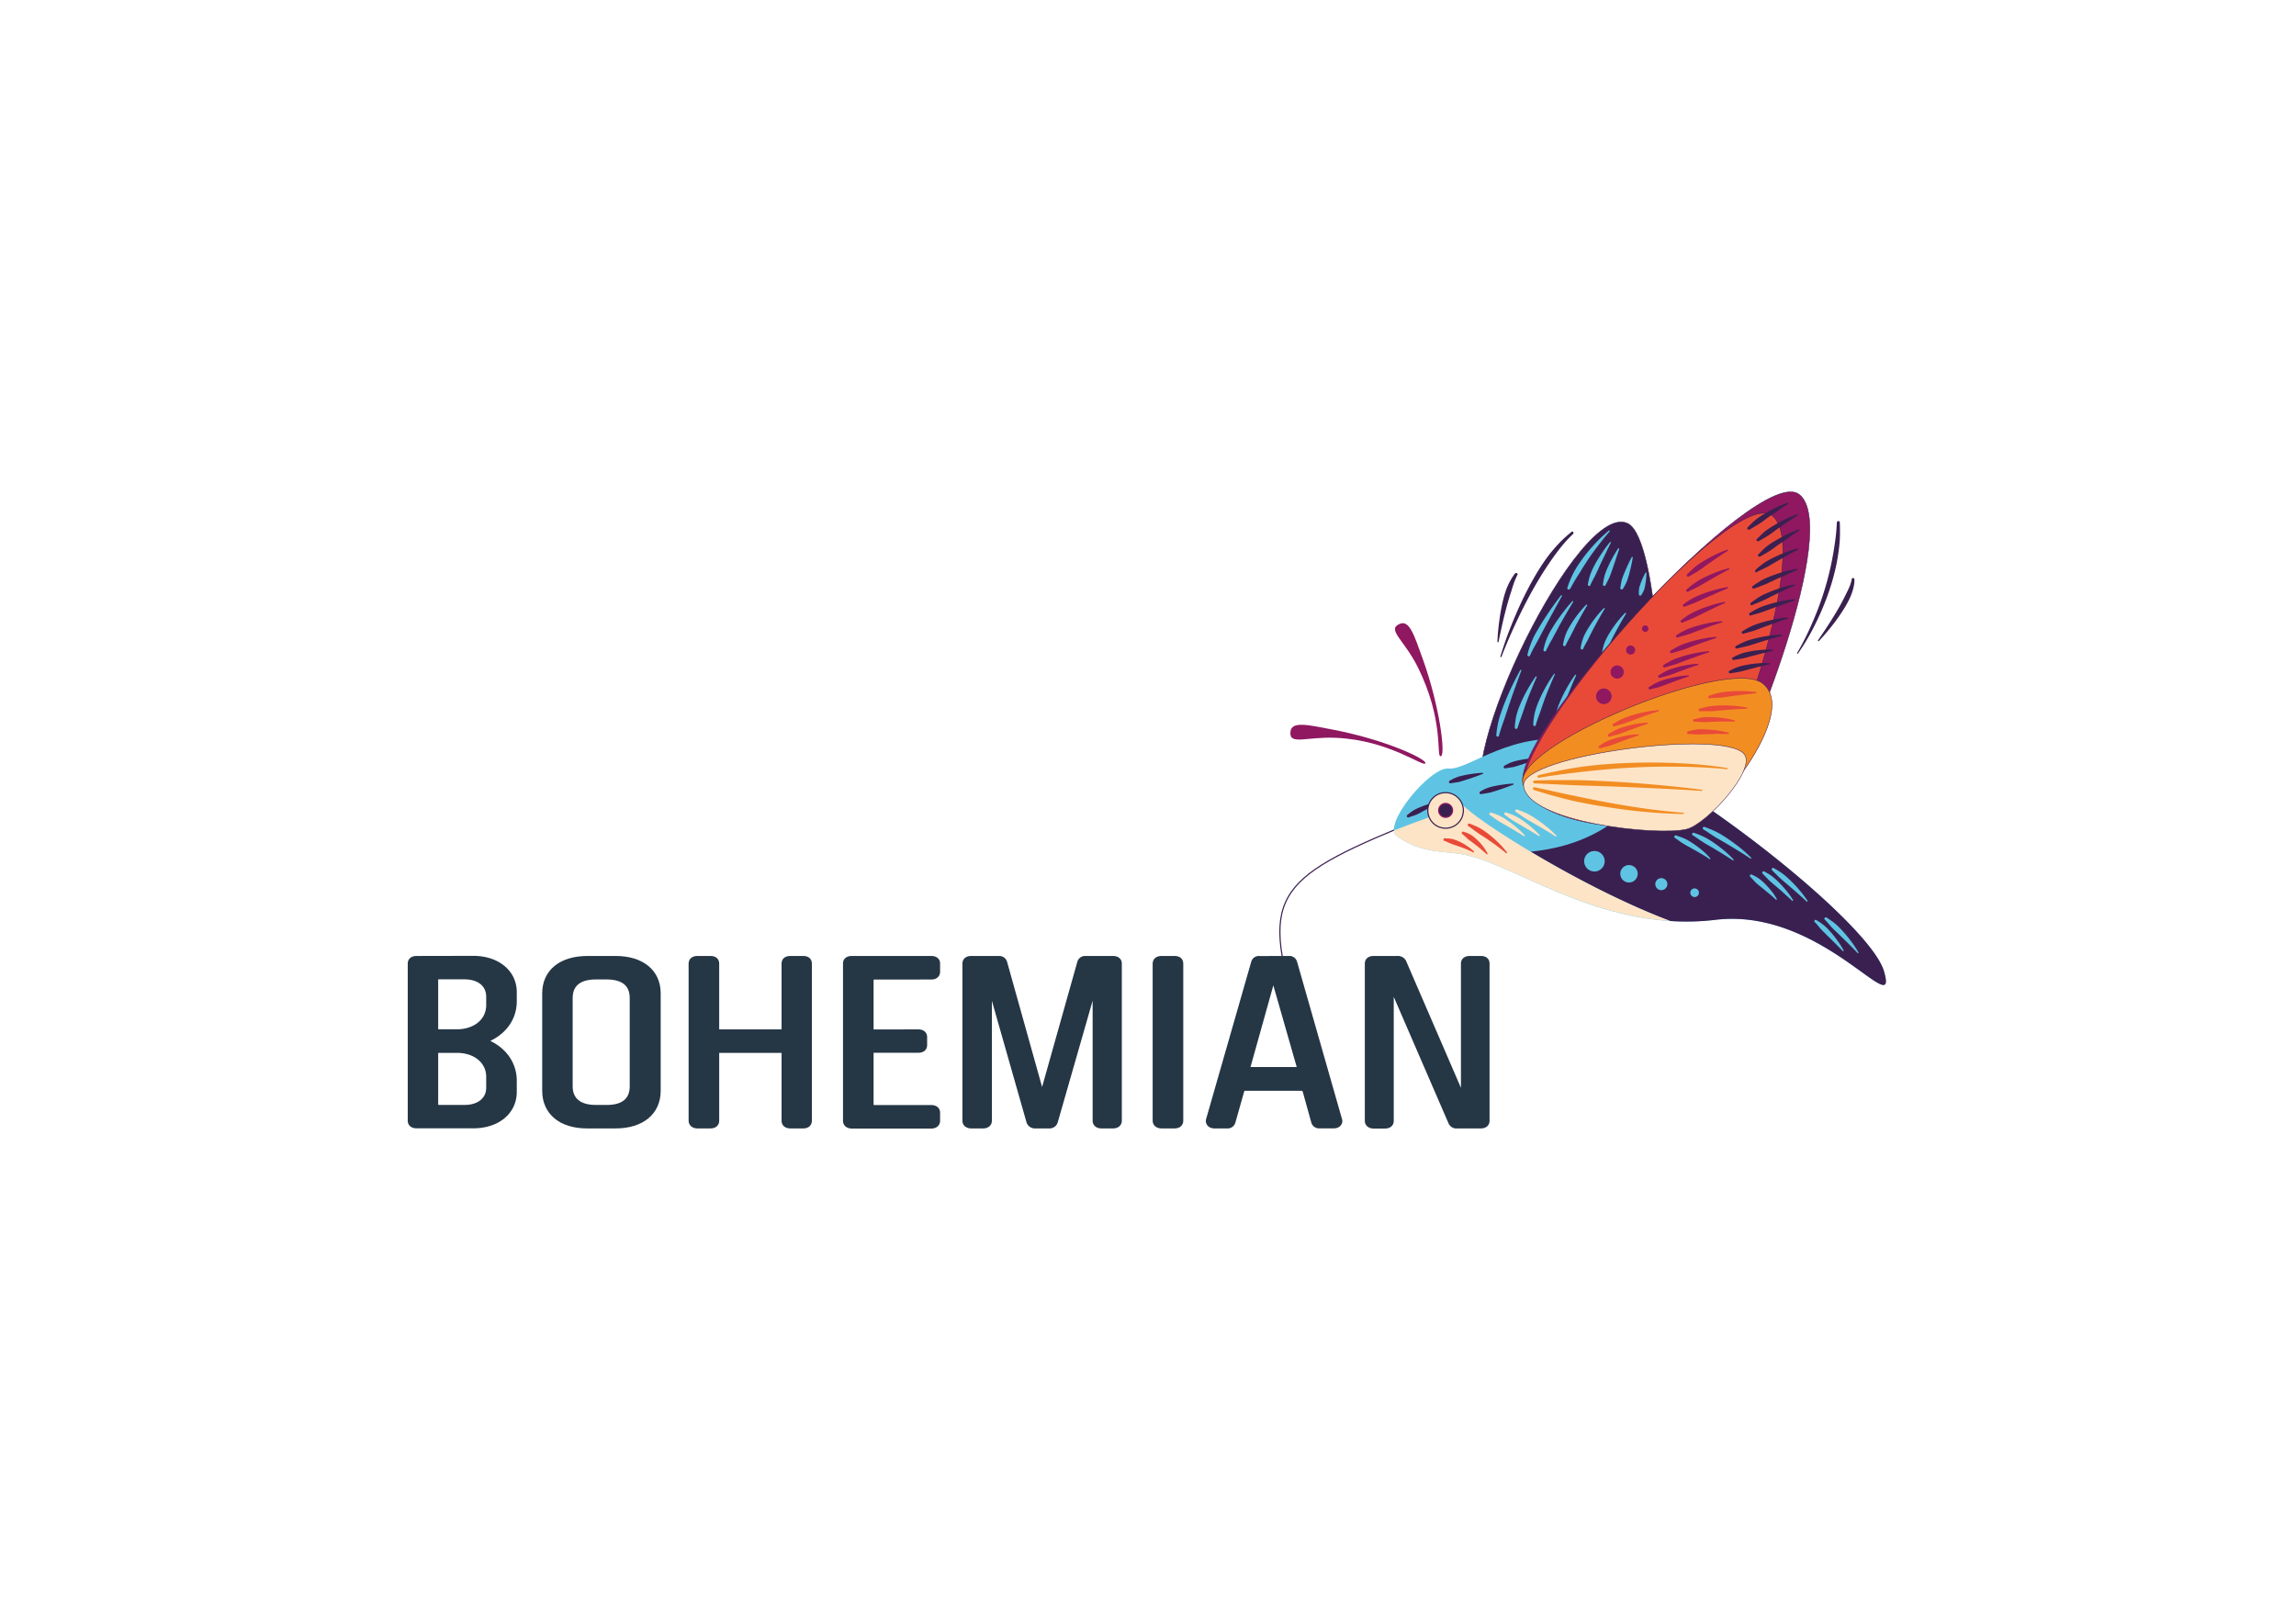 <svg id="Vrstva_1" data-name="Vrstva 1" xmlns="http://www.w3.org/2000/svg" viewBox="0 0 595.28 419.53"><defs><style>.cls-1,.cls-11,.cls-3,.cls-6{fill:none;}.cls-1,.cls-3{stroke:#3a2050;}.cls-1,.cls-3,.cls-6{stroke-linecap:round;stroke-linejoin:round;}.cls-1,.cls-6{stroke-width:0.3px;}.cls-2{fill:#3a2050;}.cls-3{stroke-width:0.12px;}.cls-4{fill:#5fc4e3;}.cls-5{fill:#fee4c6;}.cls-6{stroke:#8f1860;}.cls-7{fill:#8f1860;}.cls-8{fill:#e94a38;}.cls-9{fill:#f28d22;}.cls-10{fill:#253645;}.cls-11{stroke:#253645;stroke-miterlimit:10;stroke-width:1.21px;}</style></defs><title>logo</title><path class="cls-1" d="M362.4,214.82c-33.74,14.07-36,18.9-23.8,54.87"/><path class="cls-2" d="M427.46,203.37c-5,9.34-32.71,14.33-42.06,4.75s24.13-78.86,36.7-72.35c8.18,4.25,10.4,58.26,5.36,67.6"/><path class="cls-3" d="M427.46,203.37c-5,9.34-32.71,14.33-42.06,4.75s24.13-78.86,36.7-72.35C430.28,140,432.5,194,427.46,203.37Z"/><path class="cls-2" d="M392.73,148.78a14.8,14.8,0,0,0-1.21,1.9,19.09,19.09,0,0,0-.93,2,25.15,25.15,0,0,0-.86,2.83,49.53,49.53,0,0,0-1,5.4c-.43,3.11-.5,5.46-.5,5.46a.15.15,0,0,0,.13.17.14.14,0,0,0,.17-.13s.36-1.86.95-4.44c.3-1.32.66-2.84,1.08-4.39.23-.86.48-1.73.74-2.59.17-.58.36-1.14.54-1.7.22-.74.44-1.45.68-2.12a18.72,18.72,0,0,1,.85-2,.36.36,0,1,0-.6-.38"/><path class="cls-2" d="M407.44,137.94a30.8,30.8,0,0,0-3.36,3.07,40.2,40.2,0,0,0-2.92,3.47,54.25,54.25,0,0,0-3.28,5.07,90.52,90.52,0,0,0-5,10.09A103.19,103.19,0,0,0,389,170.2a.15.15,0,0,0,.1.19.14.14,0,0,0,.19-.1s1.67-4.47,4.44-10.25c1.48-3.06,3.24-6.49,5.26-9.82,1-1.7,2.1-3.36,3.22-5,.87-1.23,1.74-2.42,2.65-3.53a32.46,32.46,0,0,1,3-3.24.36.36,0,0,0,0-.51.35.35,0,0,0-.5,0"/><path class="cls-4" d="M388.66,190.68c.15-.66.39-1.36.63-2.1s.48-1.37.73-2.09c.19-.54.36-1.11.56-1.67.27-.84.55-1.69.84-2.52.51-1.5,1-2.94,1.48-4.2.88-2.46,1.52-4.19,1.52-4.19a.14.14,0,0,0-.07-.2.16.16,0,0,0-.21.08s-1.13,2-2.44,4.78c-.69,1.5-1.44,3.22-2.09,5-.34.91-.67,1.84-.92,2.74-.2.73-.35,1.44-.47,2.12a21,21,0,0,0-.27,2.17.35.35,0,0,0,.29.41.38.38,0,0,0,.42-.29"/><path class="cls-4" d="M393.48,188.7c.15-.55.34-1.08.53-1.65s.39-1.07.58-1.62.3-.87.45-1.31c.22-.67.45-1.32.69-2,.44-1.19.89-2.29,1.28-3.25.8-1.93,1.38-3.22,1.38-3.22a.15.15,0,0,0-.05-.22.17.17,0,0,0-.21.05,36,36,0,0,0-2.26,3.62A34.88,34.88,0,0,0,394,183a19.83,19.83,0,0,0-.75,2.17,12.64,12.64,0,0,0-.34,1.69c-.09.59-.14,1.16-.18,1.73a.36.36,0,1,0,.72.11"/><path class="cls-4" d="M398.18,188c.15-.55.33-1.09.52-1.65s.4-1.08.59-1.62l.45-1.31c.22-.67.46-1.33.69-2,.44-1.18.88-2.29,1.28-3.24.79-1.93,1.38-3.22,1.38-3.22a.15.15,0,0,0,0-.22.16.16,0,0,0-.21.05,38,38,0,0,0-4.11,7.47,21.41,21.41,0,0,0-.75,2.17c-.15.57-.25,1.14-.34,1.7a14.84,14.84,0,0,0-.16,1.73.35.35,0,0,0,.29.41.37.37,0,0,0,.42-.3"/><path class="cls-4" d="M403.69,188.26c.15-.55.34-1.09.53-1.65s.39-1.07.58-1.62.3-.88.45-1.31c.23-.67.46-1.33.69-2,.44-1.19.89-2.3,1.28-3.25.79-1.94,1.39-3.23,1.39-3.23a.15.15,0,0,0-.06-.21.15.15,0,0,0-.21.06,33.71,33.71,0,0,0-2.26,3.61,34.69,34.69,0,0,0-1.84,3.85,20,20,0,0,0-.75,2.18,12,12,0,0,0-.34,1.69,17.16,17.16,0,0,0-.17,1.73.35.35,0,0,0,.3.41.36.36,0,0,0,.41-.3"/><path class="cls-4" d="M410.36,188.84c.15-.55.34-1.09.53-1.66s.39-1.07.59-1.62l.45-1.31c.23-.66.45-1.32.69-2,.44-1.19.88-2.29,1.27-3.25.8-1.93,1.39-3.22,1.39-3.22a.15.15,0,0,0,0-.22.16.16,0,0,0-.21.06,33.08,33.08,0,0,0-2.26,3.61,34.85,34.85,0,0,0-1.85,3.86,19.83,19.83,0,0,0-.75,2.17,14.2,14.2,0,0,0-.34,1.7,17,17,0,0,0-.17,1.72.36.36,0,0,0,.3.41.35.35,0,0,0,.41-.29"/><path class="cls-4" d="M396.68,170c.19-.48.45-1,.74-1.56s.77-1.41,1.2-2.19c.23-.42.46-.88.71-1.33.34-.66.69-1.33,1.06-2,.6-1.15,1.23-2.27,1.8-3.32,1.54-2.82,2.74-5,2.74-5a.14.14,0,0,0,0-.21.14.14,0,0,0-.21,0s-1.42,1.79-3.11,4.28c-.93,1.36-1.93,2.92-2.84,4.49-.48.83-1,1.68-1.34,2.5s-.57,1.36-.8,2a16.28,16.28,0,0,0-.6,2.08.35.35,0,0,0,.24.44.37.37,0,0,0,.45-.23"/><path class="cls-4" d="M400.86,168.7c.21-.5.5-1,.79-1.59s.58-1,.87-1.56.45-.84.68-1.26c.34-.64.69-1.27,1-1.9.63-1.13,1.25-2.2,1.8-3.14,1.07-1.85,1.85-3.14,1.85-3.14a.17.17,0,0,0,0-.22.15.15,0,0,0-.21,0s-1.26,1.39-2.77,3.41c-.81,1.09-1.68,2.34-2.47,3.66a21,21,0,0,0-1.12,2.08,13.26,13.26,0,0,0-.64,1.67,15.2,15.2,0,0,0-.46,1.75.37.37,0,0,0,.24.44.36.36,0,0,0,.45-.24"/><path class="cls-4" d="M405.93,167.3c.19-.42.41-.82.63-1.24s.45-.8.66-1.22.5-1,.75-1.49c.39-.77.78-1.53,1.17-2.22l.91-1.65c.83-1.46,1.42-2.44,1.42-2.44a.16.16,0,0,0,0-.22.18.18,0,0,0-.22,0,27.49,27.49,0,0,0-2.34,2.72,29.26,29.26,0,0,0-2,3,13.2,13.2,0,0,0-.87,1.72,9.71,9.71,0,0,0-.46,1.38,13.22,13.22,0,0,0-.32,1.43.37.37,0,0,0,.24.45.36.36,0,0,0,.45-.24"/><path class="cls-4" d="M410.48,168.18c.18-.42.4-.82.63-1.24s.45-.8.66-1.22.5-1,.74-1.49c.4-.77.79-1.53,1.17-2.23s.63-1.13.91-1.63c.83-1.48,1.43-2.45,1.43-2.45a.15.15,0,0,0,0-.21.13.13,0,0,0-.21,0,26.55,26.55,0,0,0-2.34,2.71,27.7,27.7,0,0,0-2,3,14.64,14.64,0,0,0-.88,1.72,11.75,11.75,0,0,0-.46,1.38,12.34,12.34,0,0,0-.31,1.44.35.35,0,0,0,.24.44.36.36,0,0,0,.45-.24"/><path class="cls-4" d="M416,169.42c.2-.42.42-.82.64-1.24s.44-.8.66-1.22.5-1,.74-1.49c.4-.77.79-1.52,1.17-2.22l.91-1.64c.83-1.47,1.43-2.44,1.43-2.44a.17.17,0,0,0,0-.22.17.17,0,0,0-.22,0,27.49,27.49,0,0,0-2.34,2.72,29.26,29.26,0,0,0-2,3,17.31,17.31,0,0,0-.87,1.72,11.75,11.75,0,0,0-.46,1.38c-.13.48-.23,1-.31,1.44a.35.35,0,1,0,.68.2"/><path class="cls-4" d="M407.09,152.7c.35-.67.74-1.32,1.12-2s.79-1.28,1.19-1.91.62-1,.94-1.54c.49-.78,1-1.54,1.46-2.26.94-1.38,1.85-2.61,2.66-3.66,1.67-2.17,2.87-3.52,2.87-3.52a.15.15,0,0,0,0-.21.16.16,0,0,0-.22,0,39,39,0,0,0-4,3.85,39.76,39.76,0,0,0-3.44,4.32,27.3,27.3,0,0,0-1.57,2.51c-.35.65-.66,1.33-.95,2s-.54,1.38-.77,2.09a.35.35,0,0,0,.19.47.36.36,0,0,0,.47-.18"/><path class="cls-4" d="M412.3,151.77c.28-.64.63-1.28,1-2q.15-.25.27-.51c.13-.26.25-.52.37-.79.25-.51.48-1,.71-1.54.37-.8.74-1.58,1.09-2.3.27-.55.52-1.07.74-1.54.68-1.4,1.14-2.31,1.14-2.31a.15.15,0,0,0,0-.21.14.14,0,0,0-.2,0,34.41,34.41,0,0,0-2.2,3c-.62.94-1.3,2-1.91,3.19a17.45,17.45,0,0,0-.84,1.81,14.86,14.86,0,0,0-.46,1.43c-.14.5-.23,1-.32,1.47a.37.37,0,0,0,.24.46.38.38,0,0,0,.45-.24"/><path class="cls-4" d="M416.28,151.71c.26-.55.54-1.08.81-1.61.07-.15.14-.29.2-.44s.18-.44.26-.66l.47-1.31.68-2,.44-1.33c.41-1.24.67-2,.67-2a.16.16,0,0,0-.28-.14,34.38,34.38,0,0,0-2.88,5.34,14.23,14.23,0,0,0-.56,1.51,9.67,9.67,0,0,0-.29,1.18c-.08.41-.14.8-.21,1.22a.38.38,0,0,0,.25.45.35.35,0,0,0,.44-.24"/><path class="cls-4" d="M420.82,152.62s.21-.33.5-.9a8.67,8.67,0,0,0,.44-.91c.16-.38.29-.82.43-1.27.24-.81.46-1.67.64-2.44.32-1.4.49-2.49.49-2.49a.15.15,0,1,0-.29-.1s-.53,1-1.12,2.28c-.33.73-.67,1.54-1,2.32-.16.44-.32.88-.43,1.27s-.16.71-.21,1c-.11.62-.15,1-.15,1a.37.37,0,0,0,.22.46.37.37,0,0,0,.46-.23"/><path class="cls-4" d="M425.6,154.18a6.15,6.15,0,0,0,.36-.6,5.46,5.46,0,0,0,.29-.63,4.88,4.88,0,0,0,.23-.86c.12-.56.21-1.15.27-1.68.11-1,.12-1.72.12-1.72a.16.16,0,1,0-.3-.08s-.36.65-.76,1.54c-.21.5-.43,1-.6,1.59a4.46,4.46,0,0,0-.24.88,4.27,4.27,0,0,0-.06.68,6.36,6.36,0,0,0,0,.7.36.36,0,0,0,.25.44.35.35,0,0,0,.44-.26"/><path class="cls-4" d="M375.49,199.29c-4.69-.47-17.35,14.76-13.31,17.55,7.31,5.06,12.49,3.42,19,5.14,13.75,3.61,35.85,19.92,63.5,16.52s47.77,27.05,43.74,13.31-59.85-56.32-78.15-59.65-29.35,7.68-34.82,7.13"/><path class="cls-2" d="M396.81,220.82c10.53,6.3,24,13.38,36.24,18a62.9,62.9,0,0,0,11.67-.29c27.65-3.38,47.77,27.05,43.74,13.3-3-10.18-34.4-36.19-57.92-50.34-6.33,6.44-13.88,17.4-33.73,19.35"/><path class="cls-5" d="M379.16,208.61c-7.22,2.9-11.23,4.16-17.74,6.74a1.87,1.87,0,0,0,.76,1.48c7.31,5.06,12.49,3.43,19,5.15C393,225.07,410.84,237.39,433,238.8c-12.21-4.6-25.7-11.68-36.23-18-8.84-5.29-15.61-10-17.65-12.21"/><path class="cls-4" d="M414.16,225.87a2.66,2.66,0,1,1,1.77-3.32,2.67,2.67,0,0,1-1.77,3.32"/><path class="cls-4" d="M423,228.74a2.26,2.26,0,1,1,1.51-2.82,2.27,2.27,0,0,1-1.51,2.82"/><path class="cls-4" d="M431.22,230.74a1.56,1.56,0,1,1,1-1.94,1.56,1.56,0,0,1-1,1.94"/><path class="cls-4" d="M439.68,232.56a1.13,1.13,0,0,1-1.39-.75,1.12,1.12,0,1,1,1.39.75"/><path class="cls-2" d="M390.36,199.22c.46-.09,1-.15,1.53-.24l.4-.07c.2,0,.4-.1.59-.15.38-.1.76-.23,1.15-.35.58-.18,1.17-.37,1.71-.56l1.13-.4c1-.38,1.71-.65,1.71-.65a.15.15,0,0,0,.11-.18.14.14,0,0,0-.18-.11s-1.1.05-2.59.26c-.79.11-1.68.26-2.57.47a13.65,13.65,0,0,0-1.33.37,7.12,7.12,0,0,0-1,.43c-.35.16-.65.34-.94.5a.36.36,0,0,0-.21.46.36.36,0,0,0,.46.22"/><path class="cls-2" d="M384.11,205.9c.46-.09,1-.15,1.52-.24a2.83,2.83,0,0,0,.4-.08l.6-.14,1.14-.35c.59-.18,1.17-.38,1.71-.56l1.13-.41c1-.37,1.71-.64,1.71-.64a.14.14,0,0,0,.11-.18.15.15,0,0,0-.18-.12s-1.1.06-2.59.27c-.79.11-1.67.26-2.56.47a11.48,11.48,0,0,0-1.34.37,8.58,8.58,0,0,0-1,.42c-.34.17-.64.34-.93.51a.36.36,0,1,0,.25.68"/><path class="cls-2" d="M376.19,203.09l1.53-.23.4-.07c.2,0,.4-.1.6-.16.38-.1.76-.22,1.14-.34.59-.18,1.17-.38,1.71-.56l1.13-.4,1.71-.64a.16.16,0,0,0,.11-.19.14.14,0,0,0-.18-.11s-1.09.05-2.59.26c-.79.11-1.68.26-2.56.47a9.8,9.8,0,0,0-1.34.37,8.42,8.42,0,0,0-1,.42c-.35.17-.65.34-.94.51a.36.36,0,0,0-.22.46.35.35,0,0,0,.46.21"/><path class="cls-2" d="M365.33,211.92c.43-.17.92-.32,1.45-.5l.39-.14.56-.26c.35-.17.7-.36,1-.55.55-.28,1.09-.58,1.59-.85l1.05-.6c.94-.55,1.55-.93,1.55-.93a.17.17,0,0,0,.09-.21.17.17,0,0,0-.2-.08s-1.07.25-2.51.72c-.75.25-1.6.56-2.43.92a12.23,12.23,0,0,0-1.26.61,7.38,7.38,0,0,0-.87.59c-.31.22-.57.44-.83.66a.36.36,0,1,0,.37.62"/><path class="cls-5" d="M372.91,205.94a4.61,4.61,0,1,0,6.09,2.32,4.61,4.61,0,0,0-6.09-2.32"/><path class="cls-1" d="M372.91,205.94a4.61,4.61,0,1,0,6.09,2.32A4.61,4.61,0,0,0,372.91,205.94Z"/><path class="cls-2" d="M374.05,208.5a1.8,1.8,0,1,0,2.4.91,1.8,1.8,0,0,0-2.4-.91"/><path class="cls-6" d="M374.05,208.5a1.8,1.8,0,1,0,2.4.91A1.8,1.8,0,0,0,374.05,208.5Z"/><path class="cls-7" d="M446.54,206.56c-7.16,10.3-46.25,8.66-51.48-2.76s60.77-84.08,71.44-75.58-12.8,68.05-20,78.34"/><path class="cls-3" d="M446.54,206.56c-7.16,10.3-46.25,8.66-51.48-2.76s60.77-84.08,71.44-75.58S453.7,196.27,446.54,206.56Z"/><path class="cls-8" d="M442.8,208.28c-6.37,9.7-42.35,7.34-47.39-3.7s54.15-79.16,64.14-70.81-10.37,64.82-16.75,74.51"/><path class="cls-3" d="M442.8,208.28c-6.37,9.7-42.35,7.34-47.39-3.7s54.15-79.16,64.14-70.81S449.18,198.59,442.8,208.28Z"/><path class="cls-7" d="M415,178.72a2,2,0,0,0,1.65,3.68,2,2,0,1,0-1.65-3.68"/><path class="cls-7" d="M418.58,172.7a1.71,1.71,0,1,0,2.26.86,1.71,1.71,0,0,0-2.26-.86"/><path class="cls-7" d="M422.28,167.48a1.18,1.18,0,1,0,1.56.59,1.19,1.19,0,0,0-1.56-.59"/><path class="cls-7" d="M426.21,162.25a.84.84,0,1,0,1.11.42.84.84,0,0,0-1.11-.42"/><path class="cls-9" d="M442.47,210.75c-9,5.75-43,2.63-47.46-7.08S447.9,170,457,177.2s-9.91,30.61-14.48,33.55"/><path class="cls-3" d="M442.47,210.75c-9,5.75-43,2.63-47.46-7.08S447.9,170,457,177.2,447,207.81,442.47,210.75Z"/><path class="cls-5" d="M437.34,215c-7.54,1.91-41.5-1.8-42.33-11.3-.69-7.77,52.1-14.82,57.25-8.11,3.1,4.05-9.71,18.08-14.92,19.41"/><path class="cls-3" d="M437.34,215c-7.54,1.91-41.5-1.8-42.33-11.3-.69-7.77,52.1-14.82,57.25-8.11C455.36,199.61,442.55,213.64,437.34,215Z"/><path class="cls-9" d="M399.05,201.66c2-.35,4.06-.64,6.05-.9s4.08-.51,6.07-.72c1.65-.19,3.27-.35,4.86-.49q3.81-.35,7.31-.52c4.58-.24,8.72-.27,12.23-.22,7.55.11,12.23.65,12.23.65a.16.16,0,0,0,.17-.13.14.14,0,0,0-.13-.17,108.87,108.87,0,0,0-12.24-1.24c-3.53-.18-7.7-.26-12.31-.12-2.35.06-4.82.19-7.37.4-1.61.13-3.25.3-4.91.51-2,.25-4,.58-6.09,1s-4,.81-6,1.29a.37.37,0,0,0-.28.43.35.35,0,0,0,.43.27"/><path class="cls-9" d="M397.86,203.14c2.91.11,5.74.26,8.49.39l3.63.15,7.27.23c4.05.15,7.72.3,10.92.46,8,.36,13,.72,13,.72a.16.16,0,1,0,0-.31s-4.93-.69-12.95-1.38c-3.73-.33-8.12-.64-13-.88-2.22-.1-4.54-.2-6.94-.24-1.7,0-3.44,0-5.22,0s-3.44.07-5.21.12a.36.36,0,1,0,0,.72"/><path class="cls-9" d="M397.69,204.84c1.6.5,3.17,1,4.71,1.42s3.21.87,4.77,1.24c1.31.31,2.59.57,3.85.81,2,.4,4,.73,5.82,1,3.69.57,7,1,9.76,1.22,6.16.57,9.83.53,9.83.53a.15.15,0,0,0,.15-.15.16.16,0,0,0-.15-.16s-3.48-.23-9.34-1c-1.84-.26-3.91-.57-6.19-.95-2.54-.42-5.32-.93-8.31-1.53-1.77-.35-3.61-.75-5.52-1.14-1.49-.32-3-.62-4.6-1s-3-.64-4.59-1a.36.36,0,0,0-.19.7"/><path class="cls-8" d="M418.61,188.32c.71-.22,1.41-.4,2.08-.6l.55-.17.82-.28,1.57-.59,2.36-.88,1.59-.56c1.5-.53,2.4-.79,2.4-.79a.16.16,0,0,0,.12-.19.14.14,0,0,0-.17-.12,26.71,26.71,0,0,0-3.64.53,35.16,35.16,0,0,0-3.55.93c-.59.19-1.21.4-1.83.66-.45.19-.88.43-1.32.66l-1.28.74a.37.37,0,0,0-.18.48.36.36,0,0,0,.48.18"/><path class="cls-8" d="M417.4,191c.63-.19,1.22-.33,1.81-.49l.47-.13.7-.24,1.34-.51,2-.74,1.35-.49c1.3-.46,2.06-.7,2.06-.7a.14.14,0,0,0,.13-.17.15.15,0,0,0-.17-.13,21.7,21.7,0,0,0-3.15.37,28.26,28.26,0,0,0-3.06.76,14.59,14.59,0,0,0-1.59.57c-.38.16-.75.37-1.12.57s-.72.44-1.09.67a.36.36,0,0,0-.18.47.37.37,0,0,0,.47.19"/><path class="cls-8" d="M415,194c.63-.18,1.22-.31,1.81-.48l.47-.13.7-.24,1.35-.5c.72-.28,1.41-.53,2-.75l1.35-.49c1.3-.46,2.07-.7,2.07-.7a.15.15,0,0,0,.12-.18.14.14,0,0,0-.17-.12,21.65,21.65,0,0,0-3.14.37,29,29,0,0,0-3.07.76,14.59,14.59,0,0,0-1.59.57,11.82,11.82,0,0,0-1.12.57c-.37.21-.72.43-1.09.67a.36.36,0,0,0-.18.47.35.35,0,0,0,.47.18"/><path class="cls-5" d="M393.05,210.56c.63.42,1.21.83,1.79,1.23.16.12.32.22.48.32l.74.45,1.45.83,2.18,1.27,1.45.87c1.36.83,2.14,1.35,2.14,1.35a.16.16,0,0,0,.22,0,.17.17,0,0,0,0-.22,26.35,26.35,0,0,0-2.72-2.46,33.11,33.11,0,0,0-3-2.16c-.53-.33-1.08-.68-1.69-1-.43-.22-.88-.41-1.35-.6s-.9-.34-1.38-.51a.36.36,0,0,0-.48.16.35.35,0,0,0,.16.48"/><path class="cls-5" d="M390.22,211.34c.53.36,1,.73,1.51,1.08l.41.28.63.39c.43.26.84.48,1.24.71l1.86,1.1,1.24.73c1.18.71,1.85,1.15,1.85,1.15a.15.15,0,1,0,.2-.23,21.23,21.23,0,0,0-2.28-2.19,26.88,26.88,0,0,0-2.53-1.88,13.52,13.52,0,0,0-1.45-.86c-.37-.19-.76-.35-1.16-.51l-1.2-.42a.38.38,0,0,0-.49.17.37.37,0,0,0,.17.48"/><path class="cls-5" d="M386.37,211.38c.53.36,1,.73,1.51,1.08l.41.28.63.39,1.24.72c.68.39,1.3.75,1.86,1.09l1.24.74c1.18.7,1.85,1.14,1.85,1.14a.15.15,0,1,0,.2-.23A20.86,20.86,0,0,0,393,214.4a28.4,28.4,0,0,0-2.52-1.89,15.41,15.41,0,0,0-1.45-.86c-.37-.18-.76-.35-1.16-.5s-.79-.28-1.2-.42a.37.37,0,0,0-.48.16.35.35,0,0,0,.16.49"/><path class="cls-8" d="M380.73,214.23c.58.39,1.11.81,1.64,1.19l1.09.77c.58.39,1.15.74,1.68,1.09.94.62,1.76,1.21,2.47,1.72,1.81,1.31,2.86,2.22,2.86,2.22a.16.16,0,0,0,.22,0,.15.15,0,0,0,0-.21,21.19,21.19,0,0,0-2.46-2.75,30.06,30.06,0,0,0-2.82-2.38,18.67,18.67,0,0,0-1.64-1.09c-.42-.24-.87-.44-1.34-.65s-.9-.37-1.38-.55a.36.36,0,0,0-.48.16.36.36,0,0,0,.15.48"/><path class="cls-8" d="M379.25,216.36c.36.3.68.61,1,.9s.45.4.68.58.74.54,1.08.8c.59.45,1.13.86,1.59,1.24,1.16,1,1.83,1.6,1.83,1.6a.16.16,0,0,0,.22,0,.17.17,0,0,0,0-.22,11.86,11.86,0,0,0-1.39-2.1,13.41,13.41,0,0,0-1.76-1.82,7.47,7.47,0,0,0-1.08-.82,8.66,8.66,0,0,0-.91-.47c-.31-.13-.62-.24-1-.35a.33.33,0,0,0-.48.12.36.36,0,0,0,.13.5"/><path class="cls-8" d="M374.45,218c.44.18.84.38,1.26.56s.55.24.82.34l1.27.42c.71.24,1.34.48,1.9.69,1.39.55,2.23,1,2.23,1a.15.15,0,0,0,.22,0,.16.16,0,0,0,0-.21,12.21,12.21,0,0,0-2-1.58,14.27,14.27,0,0,0-2.23-1.19,9.63,9.63,0,0,0-1.28-.45,6.46,6.46,0,0,0-1-.15c-.33,0-.66-.05-1-.06a.36.36,0,0,0-.15.7"/><path class="cls-4" d="M441.68,215.08c.84.53,1.61,1.07,2.39,1.57.25.17.51.33.76.48l1.19.69c1.07.62,2.05,1.2,2.93,1.73l1.95,1.19c1.83,1.13,2.88,1.86,2.88,1.86a.17.17,0,0,0,.22,0,.16.16,0,0,0,0-.22,34,34,0,0,0-3.25-2.87c-1-.77-2.16-1.63-3.53-2.51-.63-.41-1.29-.81-2-1.18-.5-.26-1-.49-1.58-.73s-1.06-.42-1.62-.63a.36.36,0,1,0-.32.64"/><path class="cls-4" d="M438.94,216.61c.71.46,1.37.93,2,1.38l.64.41,1,.6c.91.53,1.76,1,2.52,1.48l1.66,1c1.57,1,2.48,1.59,2.48,1.59a.15.15,0,0,0,.21,0,.14.14,0,0,0,0-.21,25.06,25.06,0,0,0-2.74-2.54,35.69,35.69,0,0,0-3-2.21c-.54-.34-1.1-.7-1.72-1-.43-.23-.89-.42-1.36-.62s-.92-.35-1.41-.52a.36.36,0,0,0-.48.16.38.38,0,0,0,.16.49"/><path class="cls-4" d="M434.28,217.29c.56.38,1.05.74,1.55,1.09l.42.28.64.38,1.28.71,1.9,1.07,1.26.73c1.25.75,1.84,1.19,1.84,1.19a.16.16,0,0,0,.22,0,.15.15,0,0,0,0-.21,14.78,14.78,0,0,0-1.9-1.89,24.76,24.76,0,0,0-2.12-1.63c-.41-.29-.85-.58-1.34-.87-.29-.18-.59-.36-.93-.53s-.79-.35-1.22-.52l-1.27-.44a.36.36,0,0,0-.48.16.37.37,0,0,0,.16.49"/><path class="cls-4" d="M459.48,225.7c.54.52,1,1,1.54,1.53l.42.41.64.56c.44.39.87.74,1.27,1.09l1.92,1.65,1.26,1.11c1.19,1.06,1.86,1.72,1.86,1.72a.16.16,0,0,0,.24-.2,27.51,27.51,0,0,0-2.23-2.92,33,33,0,0,0-2.53-2.66,19.51,19.51,0,0,0-1.48-1.28,11.72,11.72,0,0,0-1.21-.83c-.41-.26-.83-.51-1.27-.76a.36.36,0,0,0-.5.08.36.36,0,0,0,.07.5"/><path class="cls-4" d="M457,226.54l1.29,1.34c.11.12.23.24.35.35s.37.34.55.5c.37.33.74.63,1.09.93l1.63,1.4,1.09,1c1,.91,1.6,1.46,1.6,1.46a.16.16,0,1,0,.25-.19,21.22,21.22,0,0,0-1.85-2.56,28.39,28.39,0,0,0-2.15-2.32,14.21,14.21,0,0,0-1.27-1.11,9.45,9.45,0,0,0-1-.7c-.37-.23-.73-.42-1.11-.64a.39.39,0,0,0-.51.07.36.36,0,0,0,.08.51"/><path class="cls-4" d="M453.87,227.42c.39.41.74.8,1.09,1.18l.3.29c.15.15.32.3.47.43l.95.77c.53.43,1,.81,1.42,1.17l.95.78c.94.8,1.38,1.24,1.38,1.24a.15.15,0,0,0,.21,0,.16.16,0,0,0,0-.21,12.77,12.77,0,0,0-1.55-2.25,20.82,20.82,0,0,0-1.85-2,11.67,11.67,0,0,0-1.1-.93,9.05,9.05,0,0,0-.92-.58c-.3-.18-.62-.34-1-.51a.36.36,0,0,0-.43.57"/><path class="cls-4" d="M473.19,238.52c.51.55,1,1.1,1.44,1.63l.39.42c.2.22.4.41.61.61l1.21,1.16c.66.64,1.26,1.22,1.8,1.76s.85.83,1.2,1.19c1.12,1.13,1.75,1.83,1.75,1.83a.17.17,0,0,0,.22,0,.16.16,0,0,0,0-.21,27.7,27.7,0,0,0-2.05-3.06,34.93,34.93,0,0,0-2.36-2.8c-.43-.45-.89-.93-1.4-1.37a13.86,13.86,0,0,0-1.17-.9c-.39-.29-.79-.55-1.22-.84a.34.34,0,0,0-.5.05.35.35,0,0,0,0,.5"/><path class="cls-4" d="M470.64,239.21c.43.48.81.95,1.21,1.42l.32.37.52.53c.36.35.7.68,1,1l1.54,1.51,1,1c1,1,1.51,1.56,1.51,1.56a.16.16,0,0,0,.22,0,.16.16,0,0,0,0-.22,21.47,21.47,0,0,0-1.7-2.66,24.67,24.67,0,0,0-2-2.45,14.76,14.76,0,0,0-1.19-1.18c-.32-.27-.65-.52-1-.77s-.7-.47-1.07-.69a.35.35,0,0,0-.5,0,.36.36,0,0,0,0,.51"/><path class="cls-7" d="M431.66,173.05c.72-.22,1.41-.4,2.08-.6l.56-.17c.28-.09.55-.18.81-.28l1.57-.59c.86-.33,1.65-.62,2.36-.87l1.59-.57c1.51-.53,2.41-.8,2.41-.8a.16.16,0,0,0,.12-.18.15.15,0,0,0-.18-.12,26.48,26.48,0,0,0-3.63.53,34.21,34.21,0,0,0-3.55.92c-.6.2-1.22.4-1.84.67a12.46,12.46,0,0,0-1.31.67c-.44.23-.85.48-1.28.74a.36.36,0,0,0-.19.47.37.37,0,0,0,.48.18"/><path class="cls-7" d="M433.5,169.34c.72-.23,1.41-.41,2.08-.61l.56-.17c.28-.08.55-.18.81-.28l1.57-.59,2.36-.87,1.59-.56c1.51-.53,2.41-.8,2.41-.8a.16.16,0,0,0-.06-.31,26.48,26.48,0,0,0-3.63.53,33.21,33.21,0,0,0-3.55.93,18.71,18.71,0,0,0-1.84.67c-.44.19-.88.42-1.32.66s-.84.48-1.27.74a.37.37,0,0,0-.19.48.37.37,0,0,0,.48.18"/><path class="cls-7" d="M435.05,165.27c.71-.22,1.41-.41,2.08-.6l.55-.17.82-.28,1.57-.6,2.36-.87,1.59-.57c1.5-.52,2.4-.79,2.4-.79a.16.16,0,0,0,.12-.18.15.15,0,0,0-.17-.13,26.71,26.71,0,0,0-3.64.53c-1,.22-2.23.51-3.55.93-.59.19-1.21.4-1.83.67-.45.19-.88.42-1.32.66s-.85.48-1.28.75a.35.35,0,0,0-.18.47.36.36,0,0,0,.48.18"/><path class="cls-7" d="M436.28,161.41c.68-.3,1.36-.54,2-.81l.53-.23.78-.36,1.5-.75c.82-.41,1.57-.78,2.27-1.11l1.51-.72c1.45-.69,2.31-1.05,2.31-1.05a.15.15,0,0,0,.11-.19.15.15,0,0,0-.19-.1,26.17,26.17,0,0,0-3.56.9,33.23,33.23,0,0,0-3.43,1.28,19,19,0,0,0-1.76.86,11.88,11.88,0,0,0-1.25.79c-.4.27-.79.57-1.19.87a.36.36,0,0,0-.13.49.35.35,0,0,0,.49.13"/><path class="cls-7" d="M436.92,157.26l2-.76c.18-.07.36-.13.54-.21s.53-.22.78-.34l1.52-.71,2.29-1,1.54-.69c1.47-.63,2.35-1,2.35-1a.16.16,0,0,0,.11-.19.17.17,0,0,0-.2-.11,27.74,27.74,0,0,0-3.57.8,34.48,34.48,0,0,0-3.48,1.19c-.58.24-1.18.49-1.78.81-.43.22-.84.48-1.27.75s-.8.55-1.21.84a.36.36,0,1,0,.34.63"/><path class="cls-7" d="M437.73,153.38c.67-.34,1.32-.63,1.95-.94l.52-.26.75-.42c.51-.28,1-.57,1.45-.84.79-.47,1.52-.88,2.18-1.26l1.47-.82c1.4-.78,2.24-1.19,2.24-1.19a.16.16,0,0,0,.09-.2.15.15,0,0,0-.19-.1,27.37,27.37,0,0,0-3.5,1.14,32.32,32.32,0,0,0-3.34,1.51,18.39,18.39,0,0,0-1.7,1c-.41.26-.79.56-1.19.87s-.75.62-1.13.95a.37.37,0,0,0-.1.5.35.35,0,0,0,.5.09"/><path class="cls-7" d="M437.91,149.49c.64-.4,1.26-.75,1.87-1.11l.49-.3.72-.48c.47-.33.92-.66,1.36-1l2.07-1.44,1.4-.95c1.32-.89,2.12-1.38,2.12-1.38a.14.14,0,0,0,.08-.2.17.17,0,0,0-.21-.08,26.78,26.78,0,0,0-3.38,1.43,36.18,36.18,0,0,0-3.2,1.79,17.21,17.21,0,0,0-1.61,1.11,14.4,14.4,0,0,0-1.11,1c-.36.34-.7.69-1.05,1a.36.36,0,1,0,.45.57"/><path class="cls-7" d="M430.46,175.73l1.8-.48.47-.13.7-.24c.47-.17.92-.34,1.34-.51l2-.74,1.36-.49c1.29-.46,2.06-.7,2.06-.7a.16.16,0,0,0,.13-.17.16.16,0,0,0-.18-.13,21.65,21.65,0,0,0-3.14.37,28.38,28.38,0,0,0-3.07.76,13.74,13.74,0,0,0-1.58.57,12,12,0,0,0-1.13.57c-.36.21-.72.43-1.09.67a.36.36,0,0,0-.18.47.36.36,0,0,0,.48.18"/><path class="cls-7" d="M428,178.73c.62-.18,1.21-.32,1.81-.48l.46-.13.7-.24,1.35-.51,2-.74,1.36-.49c1.29-.46,2.06-.7,2.06-.7a.15.15,0,0,0,.13-.18.16.16,0,0,0-.18-.12,21.65,21.65,0,0,0-3.14.37,30.53,30.53,0,0,0-3.06.75,16.21,16.21,0,0,0-1.59.58,12,12,0,0,0-1.13.57c-.36.21-.72.43-1.08.67a.36.36,0,1,0,.29.65"/><path class="cls-2" d="M450.39,168.15c.73-.18,1.42-.33,2.11-.49l.56-.14c.29-.07.56-.15.83-.24l1.6-.51c.87-.27,1.67-.53,2.4-.74l1.62-.49c1.54-.44,2.44-.67,2.44-.67a.16.16,0,0,0,.14-.17.15.15,0,0,0-.17-.13,28.09,28.09,0,0,0-3.66.33c-1,.17-2.26.4-3.6.75a17.12,17.12,0,0,0-1.87.57c-.45.17-.89.37-1.35.59s-.87.43-1.31.68a.35.35,0,0,0-.21.46.37.37,0,0,0,.47.2"/><path class="cls-2" d="M452.07,164.32c.72-.22,1.41-.4,2.08-.6l.56-.17.82-.28,1.56-.6,2.36-.87,1.59-.57c1.51-.52,2.4-.79,2.4-.79a.16.16,0,0,0,.13-.18.15.15,0,0,0-.18-.12,24.65,24.65,0,0,0-3.63.53,33.57,33.57,0,0,0-3.55.92,18.71,18.71,0,0,0-1.84.67,13.54,13.54,0,0,0-1.32.66c-.43.23-.84.48-1.27.75a.35.35,0,0,0-.18.47.36.36,0,0,0,.47.18"/><path class="cls-2" d="M454,159.58c.71-.22,1.41-.41,2.08-.61l.56-.17.81-.28c.54-.2,1.06-.41,1.57-.59.85-.32,1.65-.62,2.36-.87l1.59-.57c1.51-.53,2.4-.79,2.4-.79a.17.17,0,0,0,.13-.18.16.16,0,0,0-.19-.13,26.48,26.48,0,0,0-3.62.53,33.21,33.21,0,0,0-3.55.93,18.71,18.71,0,0,0-1.84.67c-.44.19-.88.42-1.32.65s-.84.49-1.28.75a.36.36,0,0,0-.18.47.36.36,0,0,0,.48.19"/><path class="cls-2" d="M454.36,156.86c.68-.29,1.36-.54,2-.82l.53-.22.78-.36,1.5-.76,2.26-1.1,1.53-.73c1.44-.67,2.31-1,2.31-1a.15.15,0,0,0,.1-.19.15.15,0,0,0-.19-.1,26.17,26.17,0,0,0-3.56.9,33.23,33.23,0,0,0-3.43,1.28c-.58.25-1.18.53-1.77.85-.42.24-.82.51-1.24.8s-.79.57-1.19.87a.35.35,0,0,0-.13.49.36.36,0,0,0,.49.13"/><path class="cls-2" d="M454.88,152.59l2-.76q.27-.09.54-.21l.79-.34,1.51-.7c.83-.4,1.6-.74,2.3-1.05l1.54-.69c1.46-.64,2.33-1,2.33-1a.15.15,0,1,0-.07-.3,25.66,25.66,0,0,0-3.58.8,34.48,34.48,0,0,0-3.48,1.19c-.58.24-1.18.49-1.78.8-.42.23-.84.49-1.27.76s-.8.54-1.21.84a.36.36,0,1,0,.34.63"/><path class="cls-2" d="M455.55,148.27l2-.94.51-.26.76-.42,1.44-.85,2.18-1.25,1.47-.82c1.4-.78,2.24-1.19,2.24-1.19a.16.16,0,0,0,.09-.2.15.15,0,0,0-.19-.1,28,28,0,0,0-3.5,1.14,32.32,32.32,0,0,0-3.34,1.51c-.56.29-1.13.6-1.7,1-.4.26-.79.56-1.19.87s-.74.62-1.13,1a.37.37,0,0,0-.1.5.36.36,0,0,0,.5.09"/><path class="cls-2" d="M456.37,144.33c.64-.4,1.27-.75,1.87-1.1l.49-.31.72-.48,1.37-1c.74-.53,1.44-1,2.07-1.43s1-.67,1.39-1c1.33-.9,2.13-1.38,2.13-1.38a.16.16,0,0,0,.08-.21.15.15,0,0,0-.21-.07,27.46,27.46,0,0,0-3.38,1.42c-.95.47-2,1.06-3.21,1.79a19.36,19.36,0,0,0-1.61,1.11c-.38.3-.74.62-1.11,1s-.69.68-1,1a.36.36,0,1,0,.44.56"/><path class="cls-2" d="M456,140.33c.64-.39,1.27-.75,1.87-1.11l.5-.3.71-.48,1.37-1L462.5,136l1.39-.94c1.33-.9,2.12-1.39,2.12-1.39a.14.14,0,0,0,.09-.19.16.16,0,0,0-.21-.08,25,25,0,0,0-3.38,1.43,31.23,31.23,0,0,0-3.2,1.78,17.32,17.32,0,0,0-1.62,1.11c-.38.3-.74.62-1.11,1s-.69.68-1.05,1a.36.36,0,0,0-.06.5.37.37,0,0,0,.51.06"/><path class="cls-2" d="M453.55,137.37c.63-.4,1.26-.75,1.87-1.11l.49-.3.72-.49c.48-.32.93-.65,1.36-1,.75-.53,1.44-1,2.08-1.43s1-.68,1.39-1c1.33-.89,2.13-1.38,2.13-1.38a.15.15,0,0,0,.08-.2.18.18,0,0,0-.21-.08,26.78,26.78,0,0,0-3.38,1.43,34.57,34.57,0,0,0-3.21,1.78,17.36,17.36,0,0,0-1.61,1.12,14,14,0,0,0-1.11,1c-.35.33-.69.67-1,1a.36.36,0,0,0-.07.51.37.37,0,0,0,.51.06"/><path class="cls-2" d="M449.53,171.13c.64-.12,1.24-.2,1.84-.31a4.21,4.21,0,0,0,.49-.09l.71-.17c.48-.12.94-.25,1.39-.38l2.08-.54,1.4-.36c1.33-.34,2.12-.5,2.12-.5a.15.15,0,0,0,.14-.16.15.15,0,0,0-.16-.14,20.64,20.64,0,0,0-3.16.07,25.78,25.78,0,0,0-3.13.46,15.55,15.55,0,0,0-1.63.41c-.39.14-.78.3-1.18.47s-.75.36-1.14.56a.36.36,0,0,0,.23.68"/><path class="cls-2" d="M448.69,174.59c.63-.12,1.24-.2,1.84-.3l.49-.09.71-.17c.49-.12.95-.25,1.39-.37l2.09-.55c.52-.12,1-.25,1.39-.35,1.34-.33,2.13-.49,2.13-.49a.14.14,0,0,0,.14-.16.16.16,0,0,0-.17-.14,19.54,19.54,0,0,0-3.15.06,25.57,25.57,0,0,0-3.13.45,11.44,11.44,0,0,0-1.63.41,11.64,11.64,0,0,0-1.19.46c-.38.17-.75.36-1.14.55a.36.36,0,1,0,.23.69"/><path class="cls-2" d="M476.23,135.48c-.05,1.5-.19,3-.38,4.43s-.42,3-.69,4.39c-.22,1.18-.45,2.35-.72,3.48-.41,1.79-.88,3.51-1.38,5.15a78.73,78.73,0,0,1-3.1,8.36,70.23,70.23,0,0,1-4,8,.15.15,0,0,0,0,.21.14.14,0,0,0,.21-.05,58.06,58.06,0,0,0,4.56-7.78,71,71,0,0,0,3.48-8.35c.56-1.65,1.08-3.4,1.52-5.22.28-1.16.53-2.35.72-3.56A44,44,0,0,0,477,140c.07-1.49.07-3,0-4.54a.38.38,0,0,0-.37-.36.37.37,0,0,0-.35.37"/><path class="cls-2" d="M480.09,150.2a8.23,8.23,0,0,1-.48,1.69c-.2.52-.45,1.06-.73,1.62s-.41.85-.64,1.29c-.32.63-.66,1.27-1,1.91-.9,1.64-1.9,3.27-2.81,4.7-1.69,2.63-3.06,4.59-3.06,4.59a.17.17,0,0,0,0,.22.15.15,0,0,0,.22,0s1.68-1.74,3.61-4.23a48.58,48.58,0,0,0,3.17-4.59,25.28,25.28,0,0,0,1.39-2.67,14.56,14.56,0,0,0,.74-2.16,9,9,0,0,0,.3-2.3.36.36,0,0,0-.34-.38.36.36,0,0,0-.38.33"/><path class="cls-8" d="M440.85,184.42c.75,0,1.46,0,2.17,0h.57c.3,0,.58,0,.86-.06l1.68-.15,2.51-.2,1.68-.12c1.59-.1,2.53-.12,2.53-.12a.16.16,0,1,0,0-.31,26.43,26.43,0,0,0-3.65-.47,35.93,35.93,0,0,0-3.67-.05,16.8,16.8,0,0,0-1.95.15,12.19,12.19,0,0,0-1.44.28c-.48.1-.94.24-1.43.37a.35.35,0,0,0-.3.41.36.36,0,0,0,.41.3"/><path class="cls-8" d="M443.32,181.05c.75-.06,1.47-.09,2.17-.14l.58,0,.85-.1,1.66-.24c.91-.12,1.74-.24,2.5-.33l1.67-.21c1.59-.18,2.52-.25,2.52-.25a.16.16,0,0,0,.16-.15.15.15,0,0,0-.15-.16,25.37,25.37,0,0,0-3.66-.27,32.4,32.4,0,0,0-3.67.13,17.49,17.49,0,0,0-1.94.25c-.47.09-.94.22-1.42.35s-.93.29-1.41.46a.36.36,0,0,0-.28.42.36.36,0,0,0,.42.28"/><path class="cls-8" d="M439.36,187.14c.64,0,1.26.07,1.86.1l.5,0h.74l1.43-.07,2.15-.08,1.45,0c1.37,0,2.17,0,2.17,0a.15.15,0,0,0,.18-.13.16.16,0,0,0-.13-.17,21.88,21.88,0,0,0-3.11-.61,26.86,26.86,0,0,0-3.14-.24,16.21,16.21,0,0,0-1.69.05c-.41,0-.82.12-1.25.2l-1.24.3a.37.37,0,0,0-.32.39.37.37,0,0,0,.4.32"/><path class="cls-8" d="M437.79,190.34c.64,0,1.25.07,1.86.1l.49,0h.74l1.43-.06c.78,0,1.5,0,2.16-.07s1,0,1.44,0c1.37,0,2.18,0,2.18,0a.16.16,0,0,0,.17-.13.15.15,0,0,0-.12-.17,21.54,21.54,0,0,0-3.1-.63,29.43,29.43,0,0,0-3.15-.25,13.64,13.64,0,0,0-1.68,0,10.83,10.83,0,0,0-1.25.2c-.42.08-.83.19-1.25.29a.36.36,0,0,0-.32.39.38.38,0,0,0,.4.33"/><path class="cls-7" d="M369.57,197.9c.31-1-9.93-6-24.12-8.73-6.47-1.25-10.53-2.19-10.87.52-.44,3.67,4.06,1.28,11.84,1.63,13.79.6,22.77,7.8,23.15,6.58"/><path class="cls-7" d="M373.58,196.09c1.28-.34-.35-13.13-4.7-25.21-2.24-6.21-3.45-10.2-6-9.1-3.39,1.47,1.1,4.07,4.6,11,7.1,14.13,4.78,23.64,6.06,23.29"/><path class="cls-10" d="M113,286.45a.81.81,0,0,0,.8.67h6.65c3.73,0,6.21-2,6.21-5.07v-2.83c0-4-3.43-6.81-8.18-6.81H113ZM113,254v13.5h5.48c4.75,0,8.18-2.83,8.18-6.87v-2.17c0-3.13-2.41-5.12-6.28-5.12h-6.58a.75.75,0,0,0-.8.66m9.72-5.54c6.21,0,10.66,3.62,10.66,8.8v2.35c0,4.94-3.21,8.61-7.81,10.3,4.6,1.69,7.81,5.42,7.81,10.37v2.83c0,5.24-4.38,8.86-10.66,8.86H108c-1.1,0-1.68-.55-1.68-1.39V249.88c0-.85.58-1.39,1.68-1.39Z"/><path class="cls-11" d="M113,286.45a.81.81,0,0,0,.8.67h6.65c3.73,0,6.21-2,6.21-5.07v-2.83c0-4-3.43-6.81-8.18-6.81H113ZM113,254v13.5h5.48c4.75,0,8.18-2.83,8.18-6.87v-2.17c0-3.13-2.41-5.12-6.28-5.12h-6.58A.75.75,0,0,0,113,254Zm9.72-5.54c6.21,0,10.66,3.62,10.66,8.8v2.35c0,4.94-3.21,8.61-7.81,10.3,4.6,1.69,7.81,5.42,7.81,10.37v2.83c0,5.24-4.38,8.86-10.66,8.86H108c-1.1,0-1.68-.55-1.68-1.39V249.88c0-.85.58-1.39,1.68-1.39Z"/><path class="cls-10" d="M163.87,258.79c0-3.55-2.27-5.42-6.58-5.42h-2.85c-4.23,0-6.57,1.87-6.57,5.42v22.9c0,3.56,2.41,5.43,6.57,5.43h2.92c4.24,0,6.51-1.87,6.51-5.43ZM159.56,292h-7.38c-6.8,0-11-3.56-11-9.16V257.59c0-5.61,4.23-9.1,11.17-9.1h7.24c6.86,0,11.1,3.49,11.1,9.1V282.9c0,5.54-4.16,9.1-11.1,9.1"/><path class="cls-11" d="M163.87,258.79c0-3.55-2.27-5.42-6.58-5.42h-2.85c-4.23,0-6.57,1.87-6.57,5.42v22.9c0,3.56,2.41,5.43,6.57,5.43h2.92c4.24,0,6.51-1.87,6.51-5.43ZM159.56,292h-7.38c-6.8,0-11-3.56-11-9.16V257.59c0-5.61,4.23-9.1,11.17-9.1h7.24c6.86,0,11.1,3.49,11.1,9.1V282.9C170.66,288.44,166.5,292,159.56,292Z"/><path class="cls-10" d="M185.86,290.61c0,.84-.59,1.39-1.68,1.39h-3.36c-1,0-1.68-.55-1.68-1.39V249.88c0-.91.65-1.39,1.68-1.39h3.36c1.09,0,1.68.48,1.68,1.39v17.65h17.38V249.88c0-.91.59-1.39,1.68-1.39h3.29c1.1,0,1.68.48,1.68,1.39v40.73c0,.84-.58,1.39-1.61,1.39h-3.36c-1.09,0-1.68-.55-1.68-1.39v-18.2H185.86Z"/><path class="cls-11" d="M185.86,290.61c0,.84-.59,1.39-1.68,1.39h-3.36c-1,0-1.68-.55-1.68-1.39V249.88c0-.91.65-1.39,1.68-1.39h3.36c1.09,0,1.68.48,1.68,1.39v17.65h17.38V249.88c0-.91.59-1.39,1.68-1.39h3.29c1.1,0,1.68.48,1.68,1.39v40.73c0,.84-.58,1.39-1.61,1.39h-3.36c-1.09,0-1.68-.55-1.68-1.39v-18.2H185.86Z"/><path class="cls-10" d="M238.09,267.53c1,0,1.68.48,1.68,1.39V271c0,.9-.66,1.38-1.68,1.38h-12.2v14.1a.75.75,0,0,0,.8.67h14.76c1,0,1.68.48,1.68,1.38v2.11c0,.84-.66,1.39-1.68,1.39h-20.6c-1,0-1.68-.55-1.68-1.39V249.82c0-.79.58-1.33,1.68-1.33h20.6c1,0,1.68.48,1.68,1.33V252c0,.85-.66,1.39-1.68,1.39H226.77c-.52,0-.88.24-.88.66v13.5Z"/><path class="cls-11" d="M238.09,267.53c1,0,1.68.48,1.68,1.39V271c0,.9-.66,1.38-1.68,1.38h-12.2v14.1a.75.75,0,0,0,.8.67h14.76c1,0,1.68.48,1.68,1.38v2.11c0,.84-.66,1.39-1.68,1.39h-20.6c-1,0-1.68-.55-1.68-1.39V249.82c0-.79.58-1.33,1.68-1.33h20.6c1,0,1.68.48,1.68,1.33V252c0,.85-.66,1.39-1.68,1.39H226.77c-.52,0-.88.24-.88.66v13.5Z"/><path class="cls-10" d="M279.88,249.63a1.48,1.48,0,0,1,1.53-1.14h7.16c1,0,1.68.48,1.68,1.39v40.73c0,.84-.66,1.39-1.68,1.39h-3c-1,0-1.68-.55-1.68-1.39V255.18l-10.23,35.67a1.59,1.59,0,0,1-1.61,1.15h-3.65a1.67,1.67,0,0,1-1.68-1.15l-10.16-35.67v35.43c0,.84-.65,1.39-1.68,1.39h-3.07c-1,0-1.68-.55-1.68-1.39V249.88c0-.91.66-1.39,1.68-1.39H259a1.5,1.5,0,0,1,1.54,1.14l9.64,34.47Z"/><path class="cls-11" d="M279.88,249.63a1.48,1.48,0,0,1,1.53-1.14h7.16c1,0,1.68.48,1.68,1.39v40.73c0,.84-.66,1.39-1.68,1.39h-3c-1,0-1.68-.55-1.68-1.39V255.18l-10.23,35.67a1.59,1.59,0,0,1-1.61,1.15h-3.65a1.67,1.67,0,0,1-1.68-1.15l-10.16-35.67v35.43c0,.84-.65,1.39-1.68,1.39h-3.07c-1,0-1.68-.55-1.68-1.39V249.88c0-.91.66-1.39,1.68-1.39H259a1.5,1.5,0,0,1,1.54,1.14l9.64,34.47Z"/><path class="cls-10" d="M301.14,248.49h3.36c1.09,0,1.68.48,1.68,1.39v40.73c0,.84-.59,1.39-1.68,1.39h-3.36c-1,0-1.69-.55-1.69-1.39V249.88c0-.91.66-1.39,1.69-1.39"/><path class="cls-11" d="M301.14,248.49h3.36c1.09,0,1.68.48,1.68,1.39v40.73c0,.84-.59,1.39-1.68,1.39h-3.36c-1,0-1.69-.55-1.69-1.39V249.88C299.45,249,300.11,248.49,301.14,248.49Z"/><path class="cls-10" d="M323.42,277.29H337l-6.87-24Zm10.74-28.8a1.46,1.46,0,0,1,1.53,1l11.69,40.92c.22.78-.44,1.57-1.53,1.57h-3.73a1.48,1.48,0,0,1-1.54-1l-2.26-8.13a1,1,0,0,0-.95-.61H323a.86.86,0,0,0-1,.61L319.69,291a1.48,1.48,0,0,1-1.53,1h-3.29c-1.17,0-1.75-.79-1.61-1.57L325,249.51a1.42,1.42,0,0,1,1.54-1Z"/><path class="cls-11" d="M323.42,277.29H337l-6.87-24Zm10.74-28.8a1.46,1.46,0,0,1,1.53,1l11.69,40.92c.22.78-.44,1.57-1.53,1.57h-3.73a1.48,1.48,0,0,1-1.54-1l-2.26-8.13a1,1,0,0,0-.95-.61H323a.86.86,0,0,0-1,.61L319.69,291a1.48,1.48,0,0,1-1.53,1h-3.29c-1.17,0-1.75-.79-1.61-1.57L325,249.51a1.42,1.42,0,0,1,1.54-1Z"/><path class="cls-10" d="M379.38,249.88c0-.91.65-1.39,1.68-1.39h2.85c1.09,0,1.68.48,1.68,1.39v40.73c0,.84-.59,1.39-1.68,1.39h-6.07a1.64,1.64,0,0,1-1.75-1l-15.34-35.43v35.07c0,.84-.59,1.39-1.68,1.39h-2.93c-1,0-1.68-.55-1.68-1.39V249.88c0-.91.66-1.39,1.68-1.39h6.14a1.76,1.76,0,0,1,1.75,1L379.38,285Z"/><path class="cls-11" d="M379.38,249.88c0-.91.65-1.39,1.68-1.39h2.85c1.09,0,1.68.48,1.68,1.39v40.73c0,.84-.59,1.39-1.68,1.39h-6.07a1.64,1.64,0,0,1-1.75-1l-15.34-35.43v35.07c0,.84-.59,1.39-1.68,1.39h-2.93c-1,0-1.68-.55-1.68-1.39V249.88c0-.91.66-1.39,1.68-1.39h6.14a1.76,1.76,0,0,1,1.75,1L379.38,285Z"/></svg>